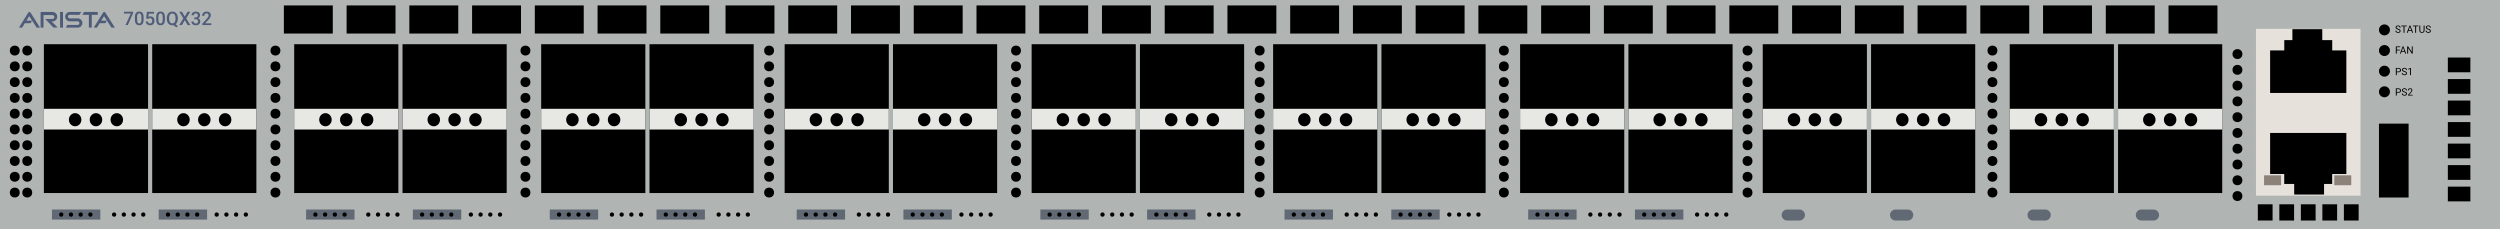 <?xml version="1.0" encoding="utf-8"?>
<!-- Copyright 2022 Virtual Console LLC. All rights reserved. Julia. Generator: Adobe Illustrator 23.1.0, SVG Export Plug-In . SVG Version: 6.00 Build 0)  -->
<svg version="1.1" id="Arista_DCS-7050QX-32" xmlns="http://www.w3.org/2000/svg" xmlns:xlink="http://www.w3.org/1999/xlink"
	 x="0px" y="0px" viewBox="0 0 600 55" style="enable-background:new 0 0 600 55;" xml:space="preserve">
<style type="text/css">
	.st0{fill:#B0B5B3;}
	.st1{fill:#4F5C79;}
	.st2{fill:#616A74;}
	.st3{fill:#E7E1DB;}
	.st4{fill:#8C827A;}
	.st5{fill:#E7E7E3;}
</style>
<rect class="st0" width="600" height="55"/>
<g>
	<g>
		<path class="st1" d="M8.794,6.63h0.822L7.316,3.006
			C7.196,2.816,6.919,2.817,6.8,3.007L6.786,3.029L6.786,3.029L4.541,6.61
			L5.315,6.63l0.655-1.069h1.364L7.694,4.967H6.335l0.671-1.094L8.794,6.63z"/>
		<path class="st1" d="M26.75,6.63h0.822l-2.3-3.624
			c-0.12-0.19-0.397-0.189-0.516,0.001l-0.014,0.022l-0-0l-2.245,3.582
			l0.774,0.02l0.655-1.069h1.364l0.359-0.594H24.292l0.671-1.094L26.75,6.63z"/>
		<path class="st1" d="M9.743,6.63V2.864h2.85c0.633,0,1.146,0.513,1.146,1.146V4.01
			c0,0.633-0.513,1.146-1.146,1.146h-0.195l1.451,1.451h-1.033l-1.985-2.06h1.75
			c0.255,0,0.462-0.207,0.462-0.462v-0c0-0.255-0.206-0.461-0.46-0.462
			l-2.134-0.008v3.015H9.743z"/>
		<rect x="14.419" y="2.864" class="st1" width="0.7" height="3.766"/>
		<path class="st1" d="M19.027,3.575l0.495-0.711h-2.742c-0.625,0-1.132,0.507-1.132,1.132
			v0c0,0.625,0.507,1.132,1.132,1.132h1.855c0.236,0,0.427,0.191,0.427,0.427
			v0c0,0.236-0.191,0.427-0.427,0.427h-2.492l-0.341,0.649h2.867
			c0.613,0,1.109-0.497,1.109-1.109V5.521c0-0.613-0.497-1.109-1.109-1.109h-1.929
			c-0.236,0-0.427-0.191-0.427-0.427V3.973c0-0.238,0.194-0.43,0.432-0.427
			L19.027,3.575z"/>
		<polygon class="st1" points="23.461,2.864 22.026,2.864 21.326,2.864 20.164,2.864 
			19.778,3.569 21.326,3.569 21.326,6.63 22.026,6.63 22.026,3.569 23.461,3.569 		
			"/>
	</g>
</g>
<rect x="174.128" y="1.307" width="11.739" height="6.743"/>
<rect x="189.185" y="1.307" width="11.739" height="6.743"/>
<rect x="204.243" y="1.307" width="11.739" height="6.743"/>
<rect x="219.3" y="1.307" width="11.739" height="6.743"/>
<rect x="234.357" y="1.307" width="11.739" height="6.743"/>
<rect x="249.415" y="1.307" width="11.739" height="6.743"/>
<rect x="264.472" y="1.307" width="11.739" height="6.743"/>
<rect x="68.128" y="1.307" width="11.739" height="6.743"/>
<rect x="83.185" y="1.307" width="11.739" height="6.743"/>
<rect x="98.243" y="1.307" width="11.739" height="6.743"/>
<rect x="113.3" y="1.307" width="11.739" height="6.743"/>
<rect x="128.357" y="1.307" width="11.739" height="6.743"/>
<rect x="143.415" y="1.307" width="11.739" height="6.743"/>
<rect x="158.472" y="1.307" width="11.739" height="6.743"/>
<rect x="279.53" y="1.307" width="11.739" height="6.743"/>
<rect x="294.587" y="1.307" width="11.739" height="6.743"/>
<rect x="309.644" y="1.307" width="11.739" height="6.743"/>
<rect x="324.702" y="1.307" width="11.739" height="6.743"/>
<rect x="339.759" y="1.307" width="11.739" height="6.743"/>
<rect x="354.817" y="1.307" width="11.739" height="6.743"/>
<rect x="369.874" y="1.307" width="11.739" height="6.743"/>
<rect x="384.931" y="1.307" width="11.739" height="6.743"/>
<rect x="399.989" y="1.307" width="11.739" height="6.743"/>
<rect x="415.046" y="1.307" width="11.739" height="6.743"/>
<rect x="430.104" y="1.307" width="11.739" height="6.743"/>
<rect x="445.161" y="1.307" width="11.739" height="6.743"/>
<rect x="460.218" y="1.307" width="11.739" height="6.743"/>
<rect x="475.276" y="1.307" width="11.739" height="6.743"/>
<rect x="490.333" y="1.307" width="11.739" height="6.743"/>
<rect x="505.39" y="1.307" width="11.739" height="6.743"/>
<rect x="520.448" y="1.307" width="11.739" height="6.743"/>
<circle cx="572.269" cy="22.03" r="1.319"/>
<circle cx="572.269" cy="17.079" r="1.319"/>
<circle cx="572.269" cy="12.128" r="1.319"/>
<circle cx="572.269" cy="7.177" r="1.319"/>
<rect x="366.764" y="50.284" class="st2" width="11.621" height="2.422"/>
<circle cx="368.995" cy="51.495" r="0.517"/>
<circle cx="371.328" cy="51.495" r="0.517"/>
<circle cx="373.662" cy="51.495" r="0.517"/>
<circle cx="375.995" cy="51.495" r="0.517"/>
<circle cx="381.686" cy="51.495" r="0.517"/>
<circle cx="384.02" cy="51.495" r="0.517"/>
<circle cx="386.353" cy="51.495" r="0.517"/>
<circle cx="388.686" cy="51.495" r="0.517"/>
<rect x="392.384" y="50.284" class="st2" width="11.621" height="2.422"/>
<circle cx="394.615" cy="51.495" r="0.517"/>
<circle cx="396.948" cy="51.495" r="0.517"/>
<circle cx="399.282" cy="51.495" r="0.517"/>
<circle cx="401.615" cy="51.495" r="0.517"/>
<circle cx="407.306" cy="51.495" r="0.517"/>
<circle cx="409.639" cy="51.495" r="0.517"/>
<circle cx="411.973" cy="51.495" r="0.517"/>
<circle cx="414.306" cy="51.495" r="0.517"/>
<rect x="541.43" y="6.925" class="st3" width="25.09" height="40.035"/>
<polygon points="559.734,12.102 559.734,9.63 557.344,9.63 557.344,6.999 550.176,6.999 
	550.176,9.63 548.226,9.63 548.226,12.102 544.827,12.102 544.827,22.309 
	563.123,22.309 563.123,12.102 "/>
<polygon points="548.216,41.761 548.216,44.148 550.606,44.148 550.606,46.688 
	557.774,46.688 557.774,44.148 559.724,44.148 559.724,41.761 563.123,41.761 
	563.123,31.906 544.827,31.906 544.827,41.761 "/>
<g>
	<path d="M575.504,7.093c-0.196-0.056-0.338-0.126-0.428-0.207
		c-0.088-0.082-0.133-0.183-0.133-0.303c0-0.137,0.054-0.249,0.163-0.338
		c0.109-0.089,0.25-0.134,0.424-0.134c0.118,0,0.225,0.023,0.318,0.069
		c0.093,0.046,0.166,0.109,0.216,0.19c0.051,0.081,0.076,0.169,0.076,0.265
		h-0.228c0-0.105-0.034-0.187-0.1-0.247s-0.161-0.09-0.282-0.09
		c-0.112,0-0.199,0.025-0.262,0.074c-0.064,0.05-0.096,0.118-0.096,0.207
		c0,0.071,0.03,0.13,0.091,0.179c0.059,0.049,0.161,0.094,0.305,0.134
		c0.144,0.04,0.256,0.085,0.337,0.134c0.081,0.048,0.141,0.105,0.18,0.17
		c0.04,0.065,0.059,0.141,0.059,0.229c0,0.14-0.054,0.253-0.163,0.337
		c-0.11,0.085-0.256,0.126-0.439,0.126c-0.118,0-0.23-0.022-0.332-0.068
		c-0.103-0.045-0.182-0.108-0.238-0.187s-0.083-0.169-0.083-0.27h0.228
		c0,0.105,0.039,0.187,0.116,0.247c0.077,0.061,0.18,0.091,0.309,0.091
		c0.121,0,0.213-0.025,0.277-0.074c0.064-0.049,0.096-0.116,0.096-0.201
		s-0.029-0.15-0.088-0.196C575.768,7.184,575.66,7.138,575.504,7.093z"/>
	<path d="M577.631,6.321h-0.555v1.543h-0.227V6.321h-0.555V6.135h1.337V6.321z"/>
	<path d="M578.75,7.411h-0.724l-0.163,0.453h-0.234l0.66-1.729h0.199l0.661,1.729
		h-0.233L578.75,7.411z M578.094,7.225h0.587l-0.295-0.809L578.094,7.225z"/>
	<path d="M580.422,6.321h-0.555v1.543h-0.227V6.321h-0.555V6.135h1.337V6.321z"/>
	<path d="M581.896,6.135v1.175c-0.001,0.163-0.052,0.297-0.154,0.401
		c-0.102,0.103-0.239,0.161-0.415,0.174l-0.06,0.002
		c-0.189,0-0.34-0.051-0.452-0.153c-0.112-0.102-0.169-0.243-0.17-0.422V6.135
		h0.225v1.171c0,0.125,0.035,0.222,0.104,0.292
		c0.069,0.069,0.167,0.104,0.294,0.104c0.129,0,0.228-0.034,0.297-0.103
		c0.068-0.069,0.102-0.166,0.102-0.291v-1.172H581.896z"/>
	<path d="M582.766,7.093c-0.196-0.056-0.338-0.126-0.428-0.207
		c-0.088-0.082-0.133-0.183-0.133-0.303c0-0.137,0.054-0.249,0.163-0.338
		c0.109-0.089,0.25-0.134,0.424-0.134c0.118,0,0.225,0.023,0.318,0.069
		s0.166,0.109,0.216,0.19c0.051,0.081,0.076,0.169,0.076,0.265h-0.228
		c0-0.105-0.034-0.187-0.1-0.247c-0.067-0.06-0.161-0.09-0.282-0.09
		c-0.112,0-0.199,0.025-0.262,0.074c-0.064,0.05-0.095,0.118-0.095,0.207
		c0,0.071,0.03,0.13,0.091,0.179c0.059,0.049,0.161,0.094,0.305,0.134
		c0.144,0.04,0.256,0.085,0.337,0.134c0.081,0.048,0.141,0.105,0.18,0.17
		c0.04,0.065,0.059,0.141,0.059,0.229c0,0.14-0.054,0.253-0.163,0.337
		c-0.11,0.085-0.256,0.126-0.439,0.126c-0.118,0-0.23-0.022-0.332-0.068
		c-0.103-0.045-0.182-0.108-0.238-0.187s-0.083-0.169-0.083-0.27h0.228
		c0,0.105,0.039,0.187,0.116,0.247c0.077,0.061,0.18,0.091,0.309,0.091
		c0.121,0,0.213-0.025,0.277-0.074c0.064-0.049,0.095-0.116,0.095-0.201
		s-0.029-0.15-0.088-0.196C583.03,7.184,582.922,7.138,582.766,7.093z"/>
</g>
<g>
	<path d="M575.948,12.105h-0.725v0.764h-0.228v-1.729h1.071v0.186h-0.842v0.593h0.725
		V12.105z"/>
	<path d="M577.091,12.416h-0.724l-0.163,0.453h-0.234l0.66-1.729h0.199l0.661,1.729
		h-0.233L577.091,12.416z M576.436,12.23h0.587l-0.295-0.809L576.436,12.23z"/>
	<path d="M579.052,12.869h-0.228l-0.87-1.333v1.333h-0.23v-1.729h0.23l0.873,1.339
		v-1.339h0.226V12.869z"/>
</g>
<g>
	<path d="M575.224,17.35v0.677h-0.228v-1.729h0.638c0.189,0,0.337,0.048,0.445,0.145
		c0.106,0.097,0.161,0.224,0.161,0.383c0,0.168-0.053,0.297-0.157,0.388
		c-0.105,0.091-0.256,0.136-0.451,0.136H575.224z M575.224,17.164h0.41
		c0.122,0,0.215-0.028,0.28-0.086c0.064-0.057,0.097-0.141,0.097-0.25
		c0-0.103-0.033-0.186-0.097-0.247c-0.065-0.062-0.155-0.094-0.268-0.097h-0.422
		V17.164z"/>
	<path d="M577.039,17.257c-0.196-0.056-0.338-0.126-0.428-0.207
		c-0.088-0.082-0.133-0.183-0.133-0.303c0-0.137,0.054-0.249,0.163-0.338
		c0.109-0.089,0.25-0.134,0.424-0.134c0.118,0,0.225,0.023,0.318,0.069
		s0.166,0.109,0.216,0.19c0.051,0.081,0.076,0.169,0.076,0.265h-0.228
		c0-0.105-0.034-0.187-0.1-0.247s-0.161-0.09-0.282-0.09
		c-0.112,0-0.199,0.025-0.262,0.074c-0.064,0.05-0.095,0.118-0.095,0.207
		c0,0.071,0.03,0.13,0.091,0.179c0.059,0.049,0.161,0.094,0.305,0.134
		c0.144,0.04,0.256,0.085,0.337,0.134c0.081,0.048,0.141,0.105,0.18,0.17
		c0.04,0.065,0.059,0.141,0.059,0.229c0,0.14-0.054,0.253-0.163,0.337
		c-0.11,0.085-0.256,0.126-0.439,0.126c-0.118,0-0.23-0.022-0.332-0.068
		c-0.103-0.045-0.183-0.108-0.238-0.187c-0.056-0.079-0.083-0.169-0.083-0.27
		h0.228c0,0.105,0.039,0.187,0.116,0.247c0.077,0.061,0.18,0.091,0.309,0.091
		c0.121,0,0.213-0.025,0.277-0.074c0.064-0.049,0.095-0.116,0.095-0.201
		s-0.029-0.15-0.088-0.196C577.303,17.347,577.195,17.302,577.039,17.257z"/>
	<path d="M578.637,18.027h-0.22v-1.464l-0.444,0.163v-0.199l0.63-0.236h0.034V18.027z"
		/>
</g>
<g>
	<path d="M575.224,22.259v0.677h-0.228v-1.729h0.638c0.189,0,0.337,0.048,0.445,0.145
		c0.106,0.097,0.161,0.224,0.161,0.383c0,0.168-0.053,0.297-0.157,0.388
		c-0.105,0.091-0.256,0.136-0.451,0.136H575.224z M575.224,22.072h0.41
		c0.122,0,0.215-0.028,0.28-0.086c0.064-0.057,0.097-0.141,0.097-0.25
		c0-0.103-0.033-0.186-0.097-0.247c-0.065-0.062-0.155-0.094-0.268-0.097h-0.422
		V22.072z"/>
	<path d="M577.039,22.165c-0.196-0.056-0.338-0.126-0.428-0.207
		c-0.088-0.082-0.133-0.183-0.133-0.303c0-0.137,0.054-0.249,0.163-0.338
		c0.109-0.089,0.25-0.134,0.424-0.134c0.118,0,0.225,0.023,0.318,0.069
		s0.166,0.109,0.216,0.19s0.076,0.169,0.076,0.265h-0.228
		c0-0.105-0.034-0.187-0.1-0.247s-0.161-0.09-0.282-0.09
		c-0.112,0-0.199,0.025-0.262,0.074c-0.064,0.05-0.095,0.118-0.095,0.207
		c0,0.071,0.03,0.13,0.091,0.179c0.059,0.049,0.161,0.094,0.305,0.134
		c0.144,0.04,0.256,0.085,0.337,0.134c0.081,0.048,0.141,0.105,0.18,0.17
		c0.04,0.065,0.059,0.141,0.059,0.229c0,0.14-0.054,0.253-0.163,0.337
		c-0.11,0.085-0.256,0.126-0.439,0.126c-0.118,0-0.23-0.022-0.332-0.068
		c-0.103-0.045-0.183-0.108-0.238-0.187c-0.056-0.079-0.083-0.169-0.083-0.27
		h0.228c0,0.105,0.039,0.187,0.116,0.247c0.077,0.061,0.18,0.091,0.309,0.091
		c0.121,0,0.213-0.025,0.277-0.074c0.064-0.049,0.095-0.116,0.095-0.201
		c0-0.085-0.029-0.15-0.088-0.196C577.303,22.256,577.195,22.21,577.039,22.165z"/>
	<path d="M579.048,22.936h-1.133v-0.158l0.598-0.665
		c0.088-0.1,0.15-0.182,0.184-0.245c0.034-0.063,0.051-0.128,0.051-0.195
		c0-0.09-0.028-0.164-0.082-0.222c-0.054-0.058-0.128-0.087-0.219-0.087
		c-0.109,0-0.195,0.031-0.255,0.094c-0.06,0.062-0.091,0.149-0.091,0.259h-0.22
		c0-0.159,0.052-0.288,0.155-0.386c0.102-0.098,0.239-0.147,0.411-0.147
		c0.161,0,0.288,0.042,0.381,0.126c0.094,0.084,0.14,0.196,0.14,0.337
		c0,0.17-0.108,0.373-0.325,0.608l-0.463,0.502h0.868V22.936z"/>
</g>
<g>
	<circle cx="536.985" cy="12.975" r="1.187"/>
	<circle cx="536.985" cy="16.761" r="1.187"/>
	<circle cx="536.985" cy="20.548" r="1.187"/>
	<circle cx="536.985" cy="24.334" r="1.187"/>
	<circle cx="536.985" cy="28.12" r="1.187"/>
	<circle cx="536.985" cy="31.906" r="1.187"/>
	<circle cx="536.985" cy="35.693" r="1.187"/>
	<circle cx="536.985" cy="39.479" r="1.187"/>
	<circle cx="536.985" cy="43.265" r="1.187"/>
	<circle cx="536.985" cy="47.051" r="1.187"/>
</g>
<g>
	<circle cx="478.186" cy="12.138" r="1.187"/>
	<circle cx="478.186" cy="15.924" r="1.187"/>
	<circle cx="478.186" cy="19.71" r="1.187"/>
	<circle cx="478.186" cy="23.496" r="1.187"/>
	<circle cx="478.186" cy="27.283" r="1.187"/>
	<circle cx="478.186" cy="31.069" r="1.187"/>
	<circle cx="478.186" cy="34.855" r="1.187"/>
	<circle cx="478.186" cy="38.641" r="1.187"/>
	<circle cx="478.186" cy="42.427" r="1.187"/>
	<circle cx="478.186" cy="46.214" r="1.187"/>
</g>
<g>
	<circle cx="419.405" cy="12.138" r="1.187"/>
	<circle cx="419.405" cy="15.924" r="1.187"/>
	<circle cx="419.405" cy="19.71" r="1.187"/>
	<circle cx="419.405" cy="23.496" r="1.187"/>
	<circle cx="419.405" cy="27.283" r="1.187"/>
	<circle cx="419.405" cy="31.069" r="1.187"/>
	<circle cx="419.405" cy="34.855" r="1.187"/>
	<circle cx="419.405" cy="38.641" r="1.187"/>
	<circle cx="419.405" cy="42.427" r="1.187"/>
	<circle cx="419.405" cy="46.214" r="1.187"/>
</g>
<rect x="308.286" y="50.284" class="st2" width="11.621" height="2.422"/>
<circle cx="310.517" cy="51.495" r="0.517"/>
<circle cx="312.851" cy="51.495" r="0.517"/>
<circle cx="315.184" cy="51.495" r="0.517"/>
<circle cx="317.517" cy="51.495" r="0.517"/>
<circle cx="323.208" cy="51.495" r="0.517"/>
<circle cx="325.542" cy="51.495" r="0.517"/>
<circle cx="327.875" cy="51.495" r="0.517"/>
<circle cx="330.208" cy="51.495" r="0.517"/>
<rect x="333.906" y="50.284" class="st2" width="11.621" height="2.422"/>
<circle cx="336.137" cy="51.495" r="0.517"/>
<circle cx="338.471" cy="51.495" r="0.517"/>
<circle cx="340.804" cy="51.495" r="0.517"/>
<circle cx="343.137" cy="51.495" r="0.517"/>
<circle cx="347.828" cy="51.495" r="0.517"/>
<circle cx="350.162" cy="51.495" r="0.517"/>
<circle cx="352.495" cy="51.495" r="0.517"/>
<circle cx="354.828" cy="51.495" r="0.517"/>
<g>
	<circle cx="360.927" cy="12.138" r="1.187"/>
	<circle cx="360.927" cy="15.924" r="1.187"/>
	<circle cx="360.927" cy="19.71" r="1.187"/>
	<circle cx="360.927" cy="23.496" r="1.187"/>
	<circle cx="360.927" cy="27.283" r="1.187"/>
	<circle cx="360.927" cy="31.069" r="1.187"/>
	<circle cx="360.927" cy="34.855" r="1.187"/>
	<circle cx="360.927" cy="38.641" r="1.187"/>
	<circle cx="360.927" cy="42.427" r="1.187"/>
	<circle cx="360.927" cy="46.214" r="1.187"/>
</g>
<rect x="249.681" y="50.284" class="st2" width="11.621" height="2.422"/>
<circle cx="251.912" cy="51.495" r="0.517"/>
<circle cx="254.245" cy="51.495" r="0.517"/>
<circle cx="256.579" cy="51.495" r="0.517"/>
<circle cx="258.912" cy="51.495" r="0.517"/>
<circle cx="264.603" cy="51.495" r="0.517"/>
<circle cx="266.936" cy="51.495" r="0.517"/>
<circle cx="269.27" cy="51.495" r="0.517"/>
<circle cx="271.603" cy="51.495" r="0.517"/>
<rect x="275.301" y="50.284" class="st2" width="11.621" height="2.422"/>
<circle cx="277.532" cy="51.495" r="0.517"/>
<circle cx="279.865" cy="51.495" r="0.517"/>
<circle cx="282.198" cy="51.495" r="0.517"/>
<circle cx="284.532" cy="51.495" r="0.517"/>
<circle cx="290.223" cy="51.495" r="0.517"/>
<circle cx="292.556" cy="51.495" r="0.517"/>
<circle cx="294.89" cy="51.495" r="0.517"/>
<circle cx="297.223" cy="51.495" r="0.517"/>
<g>
	<circle cx="302.322" cy="12.138" r="1.187"/>
	<circle cx="302.322" cy="15.924" r="1.187"/>
	<circle cx="302.322" cy="19.71" r="1.187"/>
	<circle cx="302.322" cy="23.496" r="1.187"/>
	<circle cx="302.322" cy="27.283" r="1.187"/>
	<circle cx="302.322" cy="31.069" r="1.187"/>
	<circle cx="302.322" cy="34.855" r="1.187"/>
	<circle cx="302.322" cy="38.641" r="1.187"/>
	<circle cx="302.322" cy="42.427" r="1.187"/>
	<circle cx="302.322" cy="46.214" r="1.187"/>
</g>
<rect x="191.203" y="50.284" class="st2" width="11.621" height="2.422"/>
<circle cx="193.434" cy="51.495" r="0.517"/>
<circle cx="195.767" cy="51.495" r="0.517"/>
<circle cx="198.101" cy="51.495" r="0.517"/>
<circle cx="200.434" cy="51.495" r="0.517"/>
<circle cx="206.125" cy="51.495" r="0.517"/>
<circle cx="208.458" cy="51.495" r="0.517"/>
<circle cx="210.792" cy="51.495" r="0.517"/>
<circle cx="213.125" cy="51.495" r="0.517"/>
<rect x="216.823" y="50.284" class="st2" width="11.621" height="2.422"/>
<circle cx="219.054" cy="51.495" r="0.517"/>
<circle cx="221.387" cy="51.495" r="0.517"/>
<circle cx="223.721" cy="51.495" r="0.517"/>
<circle cx="226.054" cy="51.495" r="0.517"/>
<circle cx="230.745" cy="51.495" r="0.517"/>
<circle cx="233.078" cy="51.495" r="0.517"/>
<circle cx="235.412" cy="51.495" r="0.517"/>
<circle cx="237.745" cy="51.495" r="0.517"/>
<g>
	<circle cx="243.844" cy="12.138" r="1.187"/>
	<circle cx="243.844" cy="15.924" r="1.187"/>
	<circle cx="243.844" cy="19.71" r="1.187"/>
	<circle cx="243.844" cy="23.496" r="1.187"/>
	<circle cx="243.844" cy="27.283" r="1.187"/>
	<circle cx="243.844" cy="31.069" r="1.187"/>
	<circle cx="243.844" cy="34.855" r="1.187"/>
	<circle cx="243.844" cy="38.641" r="1.187"/>
	<circle cx="243.844" cy="42.427" r="1.187"/>
	<circle cx="243.844" cy="46.214" r="1.187"/>
</g>
<rect x="131.942" y="50.284" class="st2" width="11.621" height="2.422"/>
<circle cx="134.173" cy="51.495" r="0.517"/>
<circle cx="136.506" cy="51.495" r="0.517"/>
<circle cx="138.84" cy="51.495" r="0.517"/>
<circle cx="141.173" cy="51.495" r="0.517"/>
<circle cx="146.864" cy="51.495" r="0.517"/>
<circle cx="149.197" cy="51.495" r="0.517"/>
<circle cx="151.531" cy="51.495" r="0.517"/>
<circle cx="153.864" cy="51.495" r="0.517"/>
<rect x="157.562" y="50.284" class="st2" width="11.621" height="2.422"/>
<circle cx="159.793" cy="51.495" r="0.517"/>
<circle cx="162.126" cy="51.495" r="0.517"/>
<circle cx="164.46" cy="51.495" r="0.517"/>
<circle cx="166.793" cy="51.495" r="0.517"/>
<circle cx="172.484" cy="51.495" r="0.517"/>
<circle cx="174.817" cy="51.495" r="0.517"/>
<circle cx="177.151" cy="51.495" r="0.517"/>
<circle cx="179.484" cy="51.495" r="0.517"/>
<g>
	<circle cx="184.583" cy="12.138" r="1.187"/>
	<circle cx="184.583" cy="15.924" r="1.187"/>
	<circle cx="184.583" cy="19.71" r="1.187"/>
	<circle cx="184.583" cy="23.496" r="1.187"/>
	<circle cx="184.583" cy="27.283" r="1.187"/>
	<circle cx="184.583" cy="31.069" r="1.187"/>
	<circle cx="184.583" cy="34.855" r="1.187"/>
	<circle cx="184.583" cy="38.641" r="1.187"/>
	<circle cx="184.583" cy="42.427" r="1.187"/>
	<circle cx="184.583" cy="46.214" r="1.187"/>
</g>
<rect x="73.464" y="50.284" class="st2" width="11.621" height="2.422"/>
<circle cx="75.695" cy="51.495" r="0.517"/>
<circle cx="78.029" cy="51.495" r="0.517"/>
<circle cx="80.362" cy="51.495" r="0.517"/>
<circle cx="82.695" cy="51.495" r="0.517"/>
<circle cx="88.386" cy="51.495" r="0.517"/>
<circle cx="90.72" cy="51.495" r="0.517"/>
<circle cx="93.053" cy="51.495" r="0.517"/>
<circle cx="95.386" cy="51.495" r="0.517"/>
<rect x="99.084" y="50.284" class="st2" width="11.621" height="2.422"/>
<circle cx="101.315" cy="51.495" r="0.517"/>
<circle cx="103.649" cy="51.495" r="0.517"/>
<circle cx="105.982" cy="51.495" r="0.517"/>
<circle cx="108.315" cy="51.495" r="0.517"/>
<circle cx="113.006" cy="51.495" r="0.517"/>
<circle cx="115.34" cy="51.495" r="0.517"/>
<circle cx="117.673" cy="51.495" r="0.517"/>
<circle cx="120.006" cy="51.495" r="0.517"/>
<rect x="12.464" y="50.284" class="st2" width="11.621" height="2.422"/>
<circle cx="14.695" cy="51.495" r="0.517"/>
<circle cx="17.029" cy="51.495" r="0.517"/>
<circle cx="19.362" cy="51.495" r="0.517"/>
<circle cx="21.695" cy="51.495" r="0.517"/>
<circle cx="27.386" cy="51.495" r="0.517"/>
<circle cx="29.72" cy="51.495" r="0.517"/>
<circle cx="32.053" cy="51.495" r="0.517"/>
<circle cx="34.386" cy="51.495" r="0.517"/>
<rect x="38.084" y="50.284" class="st2" width="11.621" height="2.422"/>
<circle cx="40.315" cy="51.495" r="0.517"/>
<circle cx="42.649" cy="51.495" r="0.517"/>
<circle cx="44.982" cy="51.495" r="0.517"/>
<circle cx="47.315" cy="51.495" r="0.517"/>
<circle cx="52.006" cy="51.495" r="0.517"/>
<circle cx="54.34" cy="51.495" r="0.517"/>
<circle cx="56.673" cy="51.495" r="0.517"/>
<circle cx="59.006" cy="51.495" r="0.517"/>
<g>
	<circle cx="126.105" cy="12.138" r="1.187"/>
	<circle cx="126.105" cy="15.924" r="1.187"/>
	<circle cx="126.105" cy="19.71" r="1.187"/>
	<circle cx="126.105" cy="23.496" r="1.187"/>
	<circle cx="126.105" cy="27.283" r="1.187"/>
	<circle cx="126.105" cy="31.069" r="1.187"/>
	<circle cx="126.105" cy="34.855" r="1.187"/>
	<circle cx="126.105" cy="38.641" r="1.187"/>
	<circle cx="126.105" cy="42.427" r="1.187"/>
	<circle cx="126.105" cy="46.214" r="1.187"/>
</g>
<g>
	<circle cx="66.105" cy="12.138" r="1.187"/>
	<circle cx="66.105" cy="15.924" r="1.187"/>
	<circle cx="66.105" cy="19.71" r="1.187"/>
	<circle cx="66.105" cy="23.496" r="1.187"/>
	<circle cx="66.105" cy="27.283" r="1.187"/>
	<circle cx="66.105" cy="31.069" r="1.187"/>
	<circle cx="66.105" cy="34.855" r="1.187"/>
	<circle cx="66.105" cy="38.641" r="1.187"/>
	<circle cx="66.105" cy="42.427" r="1.187"/>
	<circle cx="66.105" cy="46.214" r="1.187"/>
</g>
<g>
	<circle cx="3.541" cy="12.138" r="1.187"/>
	<circle cx="3.541" cy="15.924" r="1.187"/>
	<circle cx="3.541" cy="19.71" r="1.187"/>
	<circle cx="3.541" cy="23.496" r="1.187"/>
	<circle cx="3.541" cy="27.283" r="1.187"/>
	<circle cx="3.541" cy="31.069" r="1.187"/>
	<circle cx="3.541" cy="34.855" r="1.187"/>
	<circle cx="3.541" cy="38.641" r="1.187"/>
	<circle cx="3.541" cy="42.427" r="1.187"/>
	<circle cx="3.541" cy="46.214" r="1.187"/>
</g>
<g>
	<circle cx="6.541" cy="12.138" r="1.187"/>
	<circle cx="6.541" cy="15.924" r="1.187"/>
	<circle cx="6.541" cy="19.71" r="1.187"/>
	<circle cx="6.541" cy="23.496" r="1.187"/>
	<circle cx="6.541" cy="27.283" r="1.187"/>
	<circle cx="6.541" cy="31.069" r="1.187"/>
	<circle cx="6.541" cy="34.855" r="1.187"/>
	<circle cx="6.541" cy="38.641" r="1.187"/>
	<circle cx="6.541" cy="42.427" r="1.187"/>
	<circle cx="6.541" cy="46.214" r="1.187"/>
</g>
<rect x="570.951" y="29.672" width="7.113" height="17.729"/>
<rect x="587.482" y="13.808" width="5.409" height="3.538"/>
<rect x="587.482" y="18.972" width="5.409" height="3.538"/>
<rect x="587.482" y="24.136" width="5.409" height="3.538"/>
<rect x="587.482" y="29.3" width="5.409" height="3.538"/>
<rect x="587.482" y="34.464" width="5.409" height="3.538"/>
<rect x="587.482" y="39.627" width="5.409" height="3.538"/>
<rect x="587.482" y="44.791" width="5.409" height="3.538"/>
<rect x="541.878" y="49.032" width="3.539" height="3.892"/>
<rect x="547.042" y="49.032" width="3.539" height="3.892"/>
<rect x="552.206" y="49.032" width="3.539" height="3.892"/>
<rect x="557.37" y="49.032" width="3.539" height="3.892"/>
<rect x="562.534" y="49.032" width="3.539" height="3.892"/>
<path class="st2" d="M431.867,52.924h-2.95c-0.729,0-1.32-0.591-1.32-1.32v-0
	c0-0.729,0.591-1.32,1.32-1.32h2.95c0.729,0,1.32,0.591,1.32,1.32v0
	C433.187,52.333,432.596,52.924,431.867,52.924z"/>
<path class="st2" d="M457.867,52.924h-2.95c-0.729,0-1.32-0.591-1.32-1.32v-0
	c0-0.729,0.591-1.32,1.32-1.32h2.95c0.729,0,1.32,0.591,1.32,1.32v0
	C459.187,52.333,458.596,52.924,457.867,52.924z"/>
<path class="st2" d="M490.867,52.924h-2.95c-0.729,0-1.32-0.591-1.32-1.32v-0
	c0-0.729,0.591-1.32,1.32-1.32h2.95c0.729,0,1.32,0.591,1.32,1.32v0
	C492.187,52.333,491.596,52.924,490.867,52.924z"/>
<path class="st2" d="M516.867,52.924h-2.95c-0.729,0-1.32-0.591-1.32-1.32v-0
	c0-0.729,0.591-1.32,1.32-1.32h2.95c0.729,0,1.32,0.591,1.32,1.32v0
	C518.187,52.333,517.596,52.924,516.867,52.924z"/>
<g>
	<path class="st1" d="M31.954,3.12l-1.279,2.902h-0.561l1.277-2.771h-1.655V2.824h2.217
		V3.12z"/>
	<path class="st1" d="M34.467,4.676c0,0.46-0.086,0.807-0.258,1.04
		c-0.172,0.234-0.434,0.351-0.786,0.351c-0.346,0-0.606-0.114-0.781-0.342
		c-0.175-0.228-0.265-0.565-0.27-1.012V4.159c0-0.459,0.086-0.805,0.258-1.035
		c0.172-0.23,0.435-0.345,0.788-0.345c0.35,0,0.611,0.112,0.783,0.336
		c0.172,0.224,0.261,0.56,0.265,1.006V4.676z M33.933,4.078
		c0-0.3-0.041-0.521-0.123-0.66c-0.082-0.14-0.212-0.21-0.391-0.21
		c-0.174,0-0.302,0.066-0.384,0.199c-0.082,0.133-0.125,0.339-0.13,0.621v0.725
		c0,0.299,0.042,0.521,0.125,0.668s0.214,0.22,0.393,0.22
		c0.171,0,0.298-0.068,0.38-0.203c0.082-0.136,0.125-0.348,0.129-0.636V4.078z"/>
	<path class="st1" d="M35.083,4.436l0.173-1.612h1.718v0.461h-1.274l-0.088,0.764
		c0.148-0.085,0.315-0.127,0.501-0.127c0.305,0,0.542,0.098,0.711,0.292
		c0.169,0.195,0.254,0.457,0.254,0.787c0,0.325-0.094,0.584-0.281,0.776
		c-0.188,0.193-0.445,0.289-0.771,0.289c-0.293,0-0.536-0.083-0.728-0.25
		c-0.193-0.166-0.297-0.385-0.313-0.658h0.517
		c0.021,0.155,0.076,0.274,0.167,0.357c0.091,0.083,0.209,0.124,0.356,0.124
		c0.164,0,0.292-0.059,0.383-0.176c0.091-0.117,0.137-0.277,0.137-0.479
		c0-0.195-0.05-0.349-0.151-0.462c-0.101-0.113-0.24-0.17-0.417-0.17
		c-0.097,0-0.179,0.013-0.246,0.039c-0.067,0.026-0.141,0.076-0.22,0.15
		L35.083,4.436z"/>
	<path class="st1" d="M39.582,4.676c0,0.46-0.086,0.807-0.258,1.04
		c-0.172,0.234-0.434,0.351-0.786,0.351c-0.346,0-0.606-0.114-0.781-0.342
		c-0.175-0.228-0.265-0.565-0.27-1.012V4.159c0-0.459,0.086-0.805,0.258-1.035
		c0.172-0.23,0.435-0.345,0.788-0.345c0.35,0,0.611,0.112,0.783,0.336
		c0.172,0.224,0.261,0.56,0.265,1.006V4.676z M39.048,4.078
		c0-0.3-0.041-0.521-0.123-0.66c-0.082-0.14-0.212-0.21-0.391-0.21
		c-0.174,0-0.302,0.066-0.384,0.199c-0.082,0.133-0.125,0.339-0.13,0.621v0.725
		c0,0.299,0.042,0.521,0.125,0.668s0.214,0.22,0.393,0.22
		c0.171,0,0.298-0.068,0.38-0.203c0.082-0.136,0.125-0.348,0.129-0.636V4.078z"/>
	<path class="st1" d="M42.682,4.507c0,0.303-0.048,0.566-0.144,0.788
		c-0.096,0.222-0.23,0.398-0.403,0.529l0.549,0.428l-0.36,0.325l-0.681-0.539
		c-0.089,0.019-0.186,0.029-0.288,0.029c-0.258,0-0.488-0.063-0.691-0.19
		c-0.203-0.127-0.359-0.307-0.47-0.542c-0.11-0.234-0.167-0.505-0.168-0.811
		V4.344c0-0.312,0.055-0.587,0.166-0.826c0.11-0.239,0.267-0.422,0.468-0.548
		c0.201-0.127,0.432-0.19,0.691-0.19c0.264,0,0.496,0.062,0.698,0.188
		c0.201,0.125,0.357,0.306,0.467,0.541c0.11,0.235,0.166,0.509,0.167,0.821
		V4.507z M42.124,4.34c0-0.36-0.067-0.633-0.202-0.819s-0.325-0.279-0.571-0.279
		c-0.239,0-0.426,0.094-0.561,0.282c-0.136,0.188-0.205,0.454-0.208,0.796v0.187
		c0,0.346,0.068,0.616,0.204,0.811c0.135,0.195,0.325,0.292,0.57,0.292
		c0.248,0,0.438-0.094,0.57-0.281c0.132-0.188,0.199-0.461,0.199-0.822V4.34z"/>
	<path class="st1" d="M44.347,3.979l0.672-1.155h0.642L44.694,4.41l0.989,1.613h-0.648
		L44.347,4.849l-0.69,1.173h-0.646l0.991-1.613l-0.969-1.586h0.642L44.347,3.979z"/>
	<path class="st1" d="M46.626,4.179h0.325c0.164-0.001,0.294-0.044,0.39-0.127
		c0.096-0.083,0.144-0.205,0.144-0.363c0-0.152-0.04-0.271-0.12-0.354
		c-0.08-0.084-0.202-0.126-0.366-0.126c-0.144,0-0.262,0.042-0.354,0.124
		c-0.092,0.083-0.138,0.191-0.138,0.324h-0.534c0-0.164,0.044-0.313,0.131-0.448
		c0.087-0.135,0.209-0.24,0.365-0.315c0.156-0.075,0.331-0.113,0.524-0.113
		c0.319,0,0.57,0.08,0.752,0.24c0.183,0.161,0.274,0.384,0.274,0.669
		c0,0.144-0.046,0.279-0.138,0.406c-0.091,0.126-0.209,0.222-0.354,0.287
		c0.176,0.06,0.309,0.154,0.401,0.283c0.091,0.129,0.137,0.283,0.137,0.461
		c0,0.287-0.099,0.516-0.295,0.686c-0.197,0.17-0.456,0.255-0.777,0.255
		c-0.308,0-0.56-0.082-0.756-0.246s-0.294-0.382-0.294-0.655h0.534
		c0,0.141,0.047,0.255,0.142,0.343c0.095,0.088,0.222,0.132,0.381,0.132
		c0.166,0,0.296-0.044,0.391-0.132s0.143-0.215,0.143-0.382
		c0-0.168-0.05-0.298-0.149-0.389s-0.248-0.136-0.444-0.136h-0.314V4.179z"/>
	<path class="st1" d="M50.717,6.023h-2.151V5.656l1.066-1.163
		c0.154-0.171,0.263-0.314,0.328-0.429c0.065-0.115,0.098-0.23,0.098-0.346
		c0-0.152-0.043-0.275-0.129-0.369c-0.085-0.094-0.201-0.141-0.346-0.141
		c-0.173,0-0.307,0.053-0.402,0.158s-0.143,0.25-0.143,0.433h-0.534
		c0-0.194,0.044-0.37,0.133-0.526c0.088-0.156,0.215-0.277,0.38-0.364
		c0.165-0.086,0.355-0.129,0.57-0.129c0.311,0,0.555,0.078,0.735,0.234
		c0.179,0.156,0.269,0.372,0.269,0.647c0,0.16-0.045,0.327-0.135,0.502
		c-0.09,0.175-0.237,0.374-0.442,0.597l-0.782,0.837h1.485V6.023z"/>
</g>
<rect x="560.225" y="42.078" class="st4" width="4.078" height="2.374"/>
<rect x="543.377" y="42.078" class="st4" width="4.078" height="2.374"/>
<rect x="70.605" y="10.611" width="25" height="35.718"/>
<path class="st5" d="M70.605,26.106v4.99h25v-4.99H70.605z M78.105,30.308
	c-0.828,0-1.5-0.706-1.5-1.576c0-0.87,0.672-1.576,1.5-1.576s1.5,0.706,1.5,1.576
	C79.605,29.603,78.933,30.308,78.105,30.308z M83.105,30.308
	c-0.828,0-1.5-0.706-1.5-1.576c0-0.87,0.672-1.576,1.5-1.576s1.5,0.706,1.5,1.576
	C84.605,29.603,83.933,30.308,83.105,30.308z M88.105,30.308
	c-0.828,0-1.5-0.706-1.5-1.576c0-0.87,0.672-1.576,1.5-1.576s1.5,0.706,1.5,1.576
	C89.605,29.603,88.933,30.308,88.105,30.308z"/>
<rect x="96.605" y="10.611" width="25" height="35.718"/>
<path class="st5" d="M96.605,26.106v4.99h25v-4.99H96.605z M104.105,30.308
	c-0.828,0-1.5-0.706-1.5-1.576c0-0.87,0.672-1.576,1.5-1.576s1.5,0.706,1.5,1.576
	C105.605,29.603,104.933,30.308,104.105,30.308z M109.105,30.308
	c-0.828,0-1.5-0.706-1.5-1.576c0-0.87,0.672-1.576,1.5-1.576s1.5,0.706,1.5,1.576
	C110.605,29.603,109.933,30.308,109.105,30.308z M114.105,30.308
	c-0.828,0-1.5-0.706-1.5-1.576c0-0.87,0.672-1.576,1.5-1.576s1.5,0.706,1.5,1.576
	C115.605,29.603,114.933,30.308,114.105,30.308z"/>
<rect x="10.531" y="10.611" width="25" height="35.718"/>
<path class="st5" d="M10.531,26.106v4.99h25v-4.99H10.531z M18.031,30.308
	c-0.828,0-1.5-0.706-1.5-1.576c0-0.87,0.672-1.576,1.5-1.576s1.5,0.706,1.5,1.576
	C19.531,29.603,18.859,30.308,18.031,30.308z M23.031,30.308
	c-0.828,0-1.5-0.706-1.5-1.576c0-0.87,0.672-1.576,1.5-1.576s1.5,0.706,1.5,1.576
	C24.531,29.603,23.859,30.308,23.031,30.308z M28.031,30.308
	c-0.828,0-1.5-0.706-1.5-1.576c0-0.87,0.672-1.576,1.5-1.576s1.5,0.706,1.5,1.576
	C29.531,29.603,28.859,30.308,28.031,30.308z"/>
<rect x="36.531" y="10.611" width="25" height="35.718"/>
<path class="st5" d="M36.531,26.106v4.99h25v-4.99H36.531z M44.031,30.308
	c-0.828,0-1.5-0.706-1.5-1.576c0-0.87,0.672-1.576,1.5-1.576s1.5,0.706,1.5,1.576
	C45.531,29.603,44.859,30.308,44.031,30.308z M49.031,30.308
	c-0.828,0-1.5-0.706-1.5-1.576c0-0.87,0.672-1.576,1.5-1.576s1.5,0.706,1.5,1.576
	C50.531,29.603,49.859,30.308,49.031,30.308z M54.031,30.308
	c-0.828,0-1.5-0.706-1.5-1.576c0-0.87,0.672-1.576,1.5-1.576s1.5,0.706,1.5,1.576
	C55.531,29.603,54.859,30.308,54.031,30.308z"/>
<rect x="129.881" y="10.611" width="25" height="35.718"/>
<path class="st5" d="M129.881,26.106v4.99h25v-4.99H129.881z M137.381,30.308
	c-0.828,0-1.5-0.706-1.5-1.576c0-0.87,0.672-1.576,1.5-1.576s1.5,0.706,1.5,1.576
	C138.881,29.603,138.21,30.308,137.381,30.308z M142.381,30.308
	c-0.828,0-1.5-0.706-1.5-1.576c0-0.87,0.672-1.576,1.5-1.576s1.5,0.706,1.5,1.576
	C143.881,29.603,143.21,30.308,142.381,30.308z M147.381,30.308
	c-0.828,0-1.5-0.706-1.5-1.576c0-0.87,0.672-1.576,1.5-1.576s1.5,0.706,1.5,1.576
	C148.881,29.603,148.21,30.308,147.381,30.308z"/>
<rect x="155.881" y="10.611" width="25" height="35.718"/>
<path class="st5" d="M155.881,26.106v4.99h25v-4.99H155.881z M163.381,30.308
	c-0.828,0-1.5-0.706-1.5-1.576c0-0.87,0.672-1.576,1.5-1.576s1.5,0.706,1.5,1.576
	C164.881,29.603,164.21,30.308,163.381,30.308z M168.381,30.308
	c-0.828,0-1.5-0.706-1.5-1.576c0-0.87,0.672-1.576,1.5-1.576s1.5,0.706,1.5,1.576
	C169.881,29.603,169.21,30.308,168.381,30.308z M173.381,30.308
	c-0.828,0-1.5-0.706-1.5-1.576c0-0.87,0.672-1.576,1.5-1.576s1.5,0.706,1.5,1.576
	C174.881,29.603,174.21,30.308,173.381,30.308z"/>
<rect x="188.314" y="10.611" width="25" height="35.718"/>
<path class="st5" d="M188.314,26.106v4.99h25v-4.99H188.314z M195.814,30.308
	c-0.828,0-1.5-0.706-1.5-1.576c0-0.87,0.672-1.576,1.5-1.576s1.5,0.706,1.5,1.576
	C197.314,29.603,196.642,30.308,195.814,30.308z M200.814,30.308
	c-0.828,0-1.5-0.706-1.5-1.576c0-0.87,0.672-1.576,1.5-1.576s1.5,0.706,1.5,1.576
	C202.314,29.603,201.642,30.308,200.814,30.308z M205.814,30.308
	c-0.828,0-1.5-0.706-1.5-1.576c0-0.87,0.672-1.576,1.5-1.576s1.5,0.706,1.5,1.576
	C207.314,29.603,206.642,30.308,205.814,30.308z"/>
<rect x="214.314" y="10.611" width="25" height="35.718"/>
<path class="st5" d="M214.314,26.106v4.99h25v-4.99H214.314z M221.814,30.308
	c-0.828,0-1.5-0.706-1.5-1.576c0-0.87,0.672-1.576,1.5-1.576s1.5,0.706,1.5,1.576
	C223.314,29.603,222.642,30.308,221.814,30.308z M226.814,30.308
	c-0.828,0-1.5-0.706-1.5-1.576c0-0.87,0.672-1.576,1.5-1.576s1.5,0.706,1.5,1.576
	C228.314,29.603,227.642,30.308,226.814,30.308z M231.814,30.308
	c-0.828,0-1.5-0.706-1.5-1.576c0-0.87,0.672-1.576,1.5-1.576s1.5,0.706,1.5,1.576
	C233.314,29.603,232.642,30.308,231.814,30.308z"/>
<rect x="247.59" y="10.611" width="25" height="35.718"/>
<path class="st5" d="M247.59,26.106v4.99h25v-4.99H247.59z M255.09,30.308
	c-0.828,0-1.5-0.706-1.5-1.576c0-0.87,0.672-1.576,1.5-1.576s1.5,0.706,1.5,1.576
	C256.59,29.603,255.919,30.308,255.09,30.308z M260.09,30.308
	c-0.828,0-1.5-0.706-1.5-1.576c0-0.87,0.672-1.576,1.5-1.576s1.5,0.706,1.5,1.576
	C261.59,29.603,260.919,30.308,260.09,30.308z M265.09,30.308
	c-0.828,0-1.5-0.706-1.5-1.576c0-0.87,0.672-1.576,1.5-1.576s1.5,0.706,1.5,1.576
	C266.59,29.603,265.919,30.308,265.09,30.308z"/>
<rect x="273.59" y="10.611" width="25" height="35.718"/>
<path class="st5" d="M273.59,26.106v4.99h25v-4.99H273.59z M281.09,30.308
	c-0.828,0-1.5-0.706-1.5-1.576c0-0.87,0.672-1.576,1.5-1.576s1.5,0.706,1.5,1.576
	C282.59,29.603,281.919,30.308,281.09,30.308z M286.09,30.308
	c-0.828,0-1.5-0.706-1.5-1.576c0-0.87,0.672-1.576,1.5-1.576s1.5,0.706,1.5,1.576
	C287.59,29.603,286.919,30.308,286.09,30.308z M291.09,30.308
	c-0.828,0-1.5-0.706-1.5-1.576c0-0.87,0.672-1.576,1.5-1.576s1.5,0.706,1.5,1.576
	C292.59,29.603,291.919,30.308,291.09,30.308z"/>
<rect x="305.548" y="10.611" width="25" height="35.718"/>
<path class="st5" d="M305.548,26.106v4.99H330.548v-4.99H305.548z M313.048,30.308
	c-0.828,0-1.5-0.706-1.5-1.576c0-0.87,0.672-1.576,1.5-1.576s1.5,0.706,1.5,1.576
	C314.548,29.603,313.876,30.308,313.048,30.308z M318.048,30.308
	c-0.828,0-1.5-0.706-1.5-1.576c0-0.87,0.672-1.576,1.5-1.576s1.5,0.706,1.5,1.576
	C319.548,29.603,318.876,30.308,318.048,30.308z M323.048,30.308
	c-0.828,0-1.5-0.706-1.5-1.576c0-0.87,0.672-1.576,1.5-1.576s1.5,0.706,1.5,1.576
	C324.548,29.603,323.876,30.308,323.048,30.308z"/>
<rect x="331.548" y="10.611" width="25" height="35.718"/>
<path class="st5" d="M331.548,26.106v4.99h25v-4.99H331.548z M339.048,30.308
	c-0.828,0-1.5-0.706-1.5-1.576c0-0.87,0.672-1.576,1.5-1.576s1.5,0.706,1.5,1.576
	C340.548,29.603,339.876,30.308,339.048,30.308z M344.048,30.308
	c-0.828,0-1.5-0.706-1.5-1.576c0-0.87,0.672-1.576,1.5-1.576s1.5,0.706,1.5,1.576
	C345.548,29.603,344.876,30.308,344.048,30.308z M349.048,30.308
	c-0.828,0-1.5-0.706-1.5-1.576c0-0.87,0.672-1.576,1.5-1.576s1.5,0.706,1.5,1.576
	C350.548,29.603,349.876,30.308,349.048,30.308z"/>
<rect x="364.824" y="10.611" width="25" height="35.718"/>
<path class="st5" d="M364.824,26.106v4.99h25v-4.99H364.824z M372.324,30.308
	c-0.828,0-1.5-0.706-1.5-1.576c0-0.87,0.672-1.576,1.5-1.576s1.5,0.706,1.5,1.576
	C373.824,29.603,373.153,30.308,372.324,30.308z M377.324,30.308
	c-0.828,0-1.5-0.706-1.5-1.576c0-0.87,0.672-1.576,1.5-1.576s1.5,0.706,1.5,1.576
	C378.824,29.603,378.153,30.308,377.324,30.308z M382.324,30.308
	c-0.828,0-1.5-0.706-1.5-1.576c0-0.87,0.672-1.576,1.5-1.576s1.5,0.706,1.5,1.576
	C383.824,29.603,383.153,30.308,382.324,30.308z"/>
<rect x="390.824" y="10.611" width="25" height="35.718"/>
<path class="st5" d="M390.824,26.106v4.99h25v-4.99H390.824z M398.324,30.308
	c-0.828,0-1.5-0.706-1.5-1.576c0-0.87,0.672-1.576,1.5-1.576s1.5,0.706,1.5,1.576
	C399.824,29.603,399.153,30.308,398.324,30.308z M403.324,30.308
	c-0.828,0-1.5-0.706-1.5-1.576c0-0.87,0.672-1.576,1.5-1.576s1.5,0.706,1.5,1.576
	C404.824,29.603,404.153,30.308,403.324,30.308z M408.324,30.308
	c-0.828,0-1.5-0.706-1.5-1.576c0-0.87,0.672-1.576,1.5-1.576s1.5,0.706,1.5,1.576
	C409.824,29.603,409.153,30.308,408.324,30.308z"/>
<rect x="423.057" y="10.611" width="25" height="35.718"/>
<path class="st5" d="M423.057,26.106v4.99h25v-4.99H423.057z M430.557,30.308
	c-0.828,0-1.5-0.706-1.5-1.576c0-0.87,0.672-1.576,1.5-1.576s1.5,0.706,1.5,1.576
	C432.057,29.603,431.385,30.308,430.557,30.308z M435.557,30.308
	c-0.828,0-1.5-0.706-1.5-1.576c0-0.87,0.672-1.576,1.5-1.576s1.5,0.706,1.5,1.576
	C437.057,29.603,436.385,30.308,435.557,30.308z M440.557,30.308
	c-0.828,0-1.5-0.706-1.5-1.576c0-0.87,0.672-1.576,1.5-1.576s1.5,0.706,1.5,1.576
	C442.057,29.603,441.385,30.308,440.557,30.308z"/>
<rect x="449.057" y="10.611" width="25" height="35.718"/>
<path class="st5" d="M449.057,26.106v4.99h25v-4.99H449.057z M456.557,30.308
	c-0.828,0-1.5-0.706-1.5-1.576c0-0.87,0.672-1.576,1.5-1.576s1.5,0.706,1.5,1.576
	C458.057,29.603,457.385,30.308,456.557,30.308z M461.557,30.308
	c-0.828,0-1.5-0.706-1.5-1.576c0-0.87,0.672-1.576,1.5-1.576s1.5,0.706,1.5,1.576
	C463.057,29.603,462.385,30.308,461.557,30.308z M466.557,30.308
	c-0.828,0-1.5-0.706-1.5-1.576c0-0.87,0.672-1.576,1.5-1.576s1.5,0.706,1.5,1.576
	C468.057,29.603,467.385,30.308,466.557,30.308z"/>
<rect x="482.333" y="10.611" width="25" height="35.718"/>
<path class="st5" d="M482.333,26.106v4.99h25v-4.99H482.333z M489.833,30.308
	c-0.828,0-1.5-0.706-1.5-1.576c0-0.87,0.672-1.576,1.5-1.576s1.5,0.706,1.5,1.576
	C491.333,29.603,490.661,30.308,489.833,30.308z M494.833,30.308
	c-0.828,0-1.5-0.706-1.5-1.576c0-0.87,0.672-1.576,1.5-1.576s1.5,0.706,1.5,1.576
	C496.333,29.603,495.661,30.308,494.833,30.308z M499.833,30.308
	c-0.828,0-1.5-0.706-1.5-1.576c0-0.87,0.672-1.576,1.5-1.576s1.5,0.706,1.5,1.576
	C501.333,29.603,500.661,30.308,499.833,30.308z"/>
<rect x="508.333" y="10.611" width="25" height="35.718"/>
<path class="st5" d="M508.333,26.106v4.99h25v-4.99H508.333z M515.833,30.308
	c-0.828,0-1.5-0.706-1.5-1.576c0-0.87,0.672-1.576,1.5-1.576s1.5,0.706,1.5,1.576
	C517.333,29.603,516.661,30.308,515.833,30.308z M520.833,30.308
	c-0.828,0-1.5-0.706-1.5-1.576c0-0.87,0.672-1.576,1.5-1.576s1.5,0.706,1.5,1.576
	C522.333,29.603,521.661,30.308,520.833,30.308z M525.833,30.308
	c-0.828,0-1.5-0.706-1.5-1.576c0-0.87,0.672-1.576,1.5-1.576s1.5,0.706,1.5,1.576
	C527.333,29.603,526.661,30.308,525.833,30.308z"/>
</svg>
